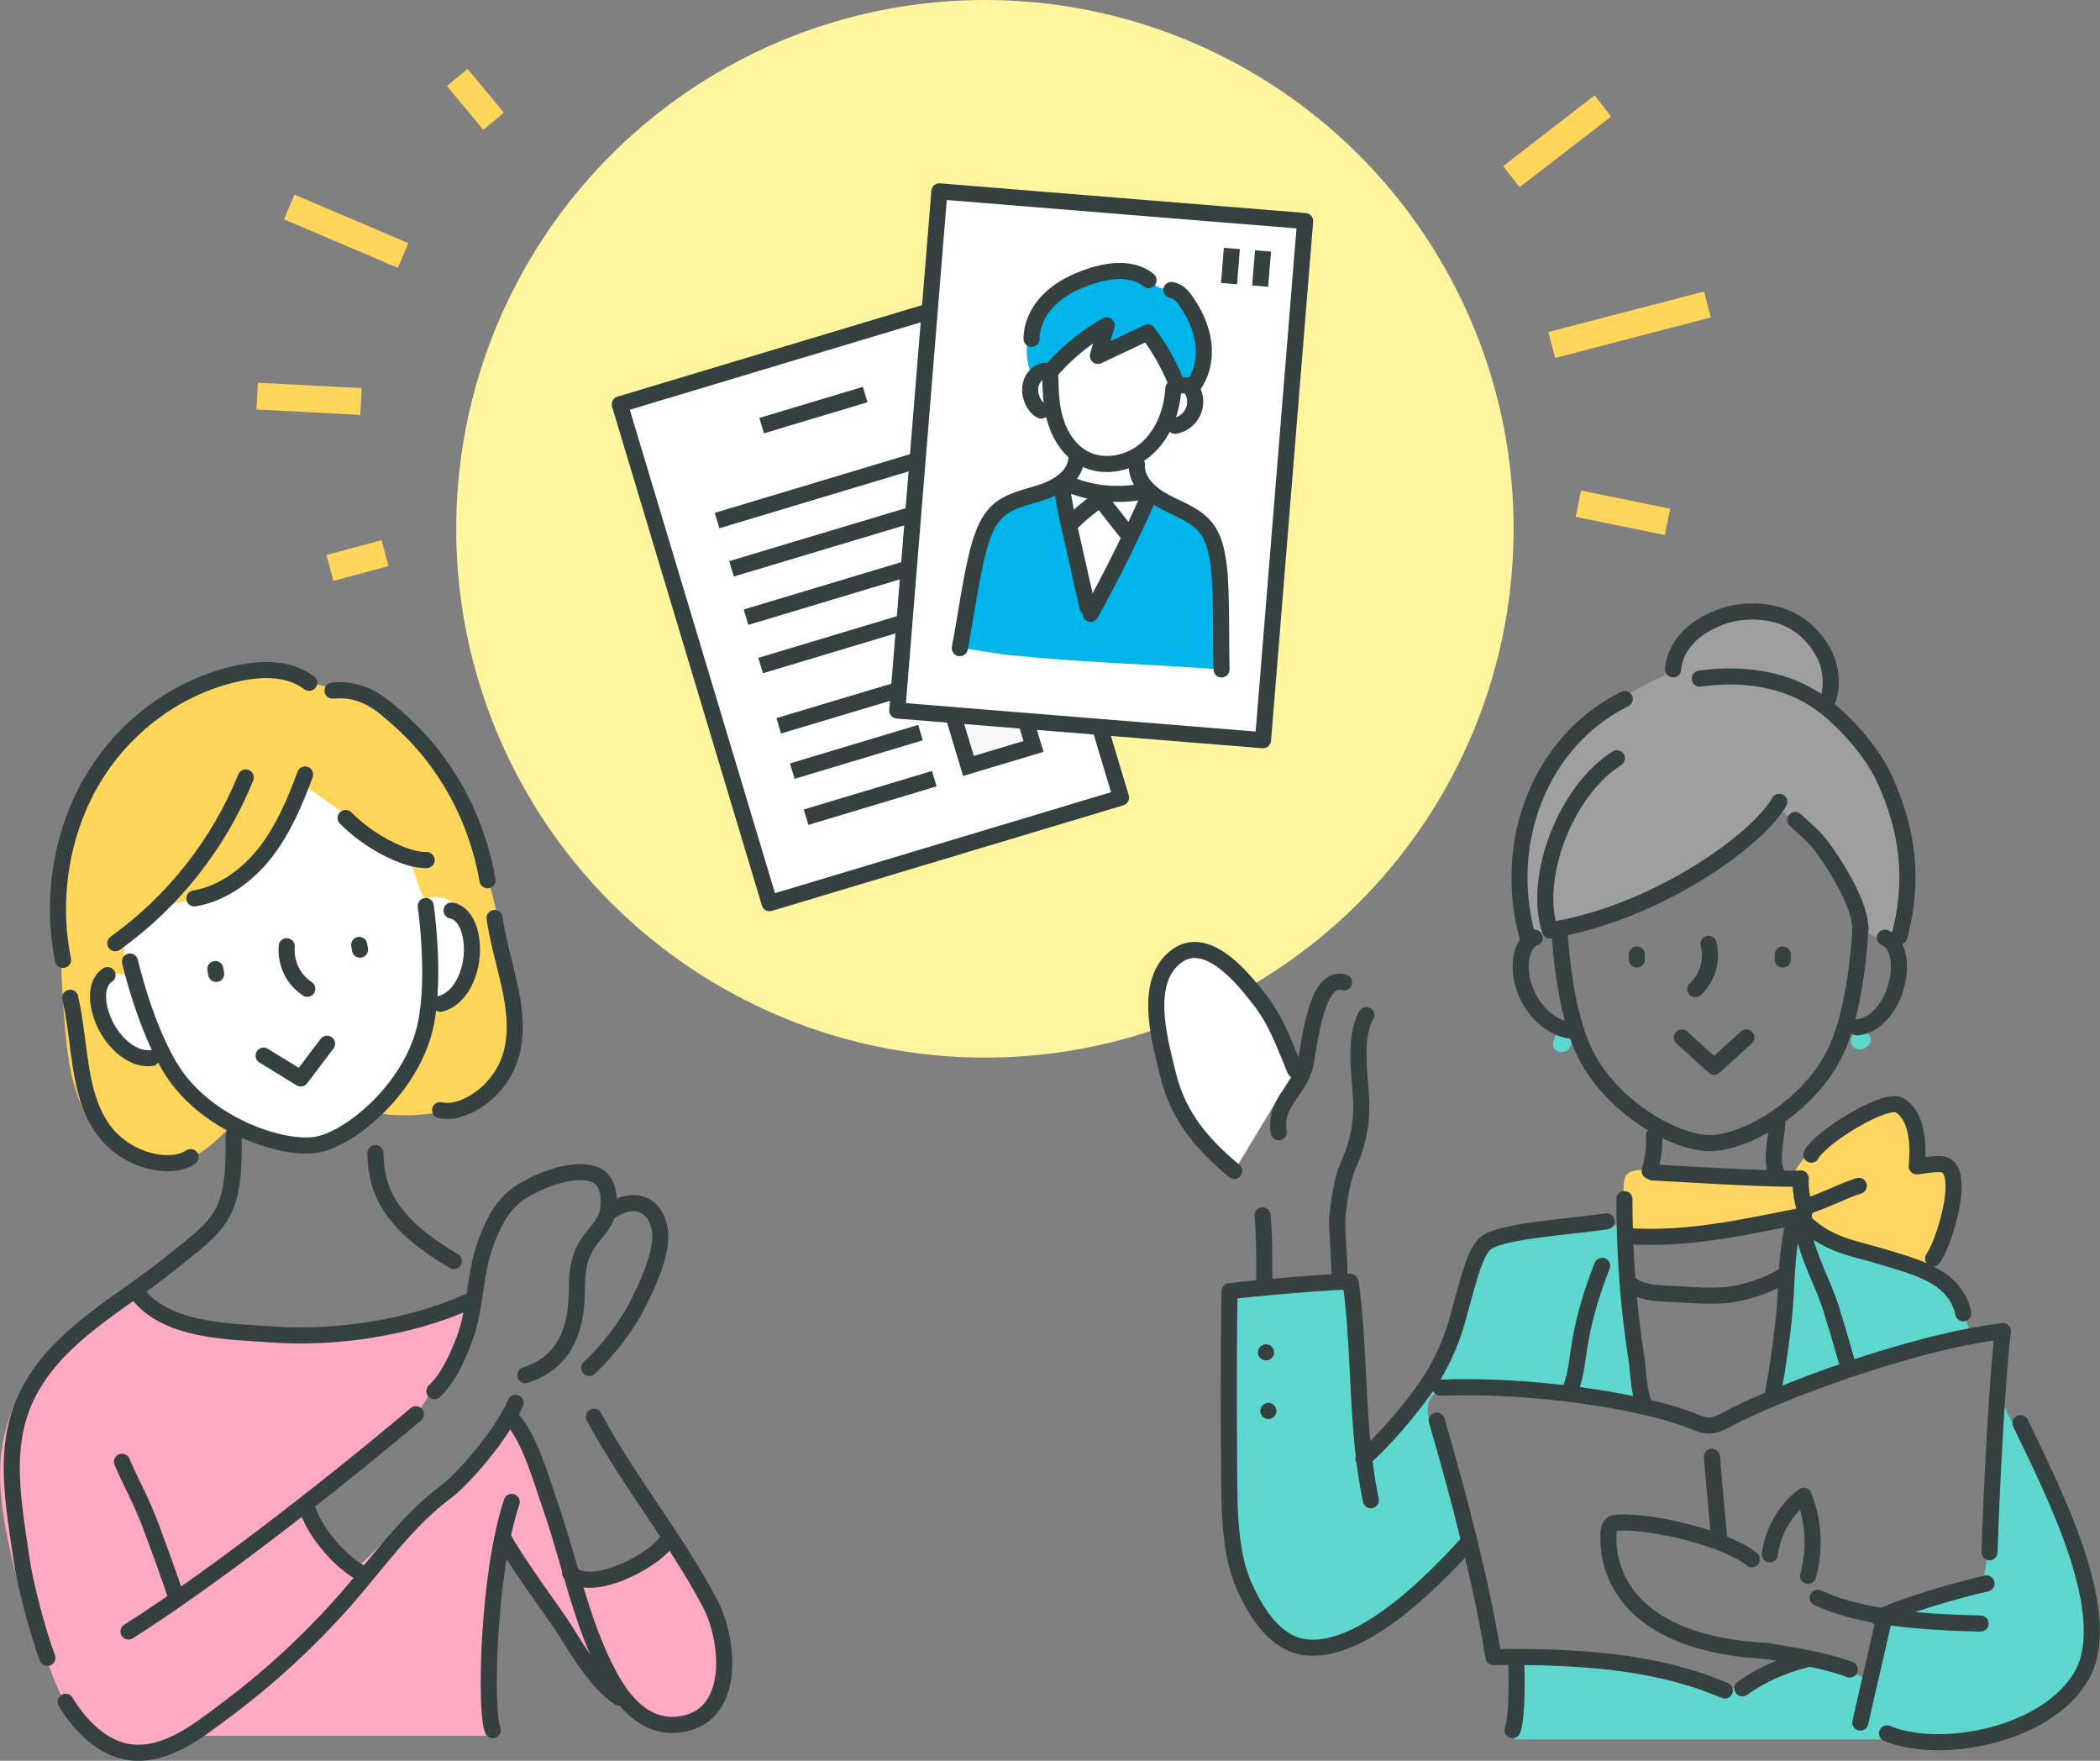<?xml version="1.0" encoding="UTF-8"?>
<svg id="_レイヤー_2" data-name="レイヤー 2" xmlns="http://www.w3.org/2000/svg" viewBox="0 0 211.51 177.31">
  <rect x="0" y="0" width="211.51" height="177.31" fill="#808080" stroke="none"/>
  <defs>
    <style>
      .cls-1 {
        fill: #ffd55a;
      }

      .cls-2 {
        stroke: #5ed7cf;
      }

      .cls-2, .cls-3, .cls-4, .cls-5 {
        stroke-linejoin: round;
      }

      .cls-2, .cls-3, .cls-5 {
        stroke-linecap: round;
      }

      .cls-2, .cls-3, .cls-5, .cls-6 {
        stroke-width: 1.62px;
      }

      .cls-2, .cls-4, .cls-5 {
        fill: none;
      }

      .cls-3, .cls-7 {
        fill: #fff;
      }

      .cls-3, .cls-5, .cls-6 {
        stroke: #354040;
      }

      .cls-8 {
        fill: #5ed7cf;
      }

      .cls-4 {
        stroke: #ffd55a;
        stroke-width: 2.7px;
      }

      .cls-9 {
        fill: #fff59e;
      }

      .cls-10 {
        fill: #ffd563;
      }

      .cls-11 {
        fill: #ffa9c3;
      }

      .cls-12 {
        fill: #00b5ea;
      }

      .cls-13 {
        fill: #9f9f9f;
      }

      .cls-14, .cls-6 {
        fill: #f8f8f8;
      }

      .cls-15 {
        fill: #354040;
      }

      .cls-6 {
        stroke-miterlimit: 10;
      }
    </style>
  </defs>
  <g id="_レイヤー_1-2" data-name="レイヤー 1">
    <g>
      <circle class="cls-9" cx="99.2" cy="53.25" r="53.25"/>
      <g>
        <path class="cls-10" d="M166.74,117.81c-.69-.03-1.7-.08-2.36.14-.82.27-.81.93-.86,1.8-.05,1.02-.19,3.93.67,4.52.76.52,2.49.51,3.34.53,1.4.02,2.85-.08,4.26-.19,2.63-.2,5.48-.69,7.92-1.71,1.03-.43,1.04-.67,1.73.03.99,1,2.18,1.49,3.45,2.1,2.29,1.11,4.86,2,7.31,2.71,1.13.32,2.07.7,2.59-.45.66-1.45.95-3.14,1.19-4.71.18-1.22.53-2.47.46-3.7-.07-1.37-.84-1.19-2.13-1.3-1.16-.1-1.07-.16-1.23-1.4-.09-.69-.21-1.32-.42-1.99-.63-2.02-.89-2.91-3.05-2.5-1.93.37-3.91,1.44-5.44,2.64-1.11.86-3.35,2.81-3.58,4.31-1.34.18-2.97-.11-4.35-.17-.77-.04-1.54,0-2.32,0"/>
        <path class="cls-8" d="M190.02,162.99c-1.07,1.91-1.19,4.52-1.71,6.65-.34,1.41-.94,2.96-.88,4.42,2.71.33,5.44,1.17,8.19,1.27,1.21.04,2.41-.22,3.59-.51,1.85-.45,3.9-.72,5.65-1.49,1.32-.58,2.76-1.3,3.73-2.4,2.16-2.47,2.45-5.57,2.41-8.79-.04-4.07-2.05-7.29-3.83-10.83-1.88-3.74-4.36-7.18-5.92-11.1-.56.91-.38,2.21-.46,3.24-.18,2.33-.27,4.66-.45,6.98-.23,2.84.08,6.11-.64,8.87-.73-.08-1.99.75-2.81,1.02-1.19.39-2.39.79-3.58,1.13-1.03.3-2.35.97-3.28,1.53Z"/>
        <path class="cls-8" d="M152.74,167.66c0,2.33.39,5.22-.22,7.5h37.99c-.06-2.61-.12-4.49-2.38-5.93-1.55-.98-4.21-2.06-6.04-1.9-1.39.12-2.97,1.17-4.32,1.56-1.03.3-2.41,1.05-3.38,1.17-1.34.16-3.47-.86-4.8-1.14-1.48-.31-2.98-.56-4.46-.9-2.54-.59-6.02-1.03-8.15-1.02"/>
        <path class="cls-8" d="M181,123.31c.13,1.79-.6,3.77-.87,5.55-.29,1.88-.27,3.77-.54,5.64-.29,1.98-.47,4.07-.87,5.97,6.43-2.62,13.51-3.41,19.9-6.21-.72-1.05-.91-2.68-1.55-3.87-.92-1.72-2.79-2.7-4.55-3.46-1.9-.83-3.96-1.37-5.94-1.94-1.97-.56-4.23-.87-5.57-1.69Z"/>
        <path class="cls-8" d="M164.46,138.01c-.02-.08-.04-.15-.07-.23-.29-1.02-.48-1.91-.6-2.97-.43-3.78-.13-7.56-.42-11.37-3.02-.24-6.74.39-9.67,1.09-2.78.67-4.47,1.12-5.33,4.01-1.06,3.57-2.07,7.15-4.29,10.22-2,2.77-3.97,5.79-6.88,7.59-.68-2.02-.67-4.8-.84-6.93-.13-1.64-.45-3.26-.61-4.9-.12-1.28.23-2.79-.21-3.99-.3-.83-.11-.66-1.14-.7-.8-.03-1.58.08-2.38.11-2.62.09-5.41-.39-7.98.02-.05,2.08-.45,4.14-.45,6.24,0,2.45,0,4.91,0,7.36,0,5.64-.66,12,1.74,17.27,1.81,3.97,5.44,6.18,9.65,4.52,3.08-1.21,6.03-3.04,8.56-5.16,1.52-1.28,3.83-2.93,3.74-5.07-.05-1.2-.7-2.5-1.03-3.63-.52-1.78-.93-3.56-1.39-5.36-.37-1.48-1.51-3.65-.86-5.17.82-1.93,5.44-1.14,7.11-1.03,2.09.14,4.27.21,6.36.41,2.4.23,5.38.12,7.51,1.35.07-1.22-.22-2.5-.55-3.67Z"/>
        <g>
          <path class="cls-13" d="M173.54,62.06c-1.34.47-2.68,1.18-3.66,2.24-.59.64-1.44,2.52-1.45,3.39-2.94,1.16-5.56,2.78-8.01,4.73-2.59,2.06-4.82,4.67-6.29,7.65-1.35,2.75-2.02,5.85-1.9,8.91.08,1.82.91,3.61.95,5.36.93.29,1.9-.02,2.82-.2,1.93-.38,3.75-1.06,5.58-1.74,1.11-.41,2.21-.85,3.3-1.32,1.53-.67,3.15-1.32,4.55-2.25,1.27-.84,2.63-1.54,3.9-2.38.39-.26.78-.58,1.13-.91.68-.62,1.51-1.03,2.16-1.68.52-.51,1.11-.9,1.63-1.4.32-.32.67-.95,1.15-.82.36.1.95.85,1.14,1.14.27.41.51.76.83,1.13,1.54,1.79,3.15,3.65,4.14,5.81.33.72.76,1.39.95,2.17.1.42.05.56.27.88.29.4.83.66,1.2,1,.4.36.91.58,1.44.62.6.04,1.03.15,1.61.36,1.62-3.98,1.93-8.48.87-12.64-1.06-4.16-3.49-7.96-6.82-10.68-.35-2.06-.7-4.15-1.62-6.03-.92-1.87-2.51-3.53-4.54-4.02-1.77-.43-3.63.06-5.35.66Z"/>
          <path class="cls-2" d="M157.42,104.92c-.02.12.1.22-.2.21.04-.13.08-.29.16-.4,0-.03.09.13.03.12.04-.09.08-.17.13-.24"/>
          <path class="cls-2" d="M187.48,104.58l.12.12c-.14.16-.18.18-.36.15-.02-.18.08-.22.18-.33"/>
          <g>
            <g>
              <path class="cls-5" d="M189.84,94.43s1.55.44,1.41,3.25c-.14,2.81-1.98,5.62-4.23,5.77"/>
              <path class="cls-5" d="M154.58,94.43s-1.55.44-1.41,3.25c.14,2.81,2.37,5.97,5.47,6.16"/>
              <line class="cls-5" x1="179.56" y1="96.12" x2="179.56" y2="96.62"/>
              <line class="cls-5" x1="164.86" y1="96.12" x2="164.86" y2="96.62"/>
              <path class="cls-5" d="M172.08,95.04s.78,2.57-1.33,4.57"/>
              <polyline class="cls-5" points="169.39 104.47 172.64 107.42 175.89 104.47"/>
              <path class="cls-5" d="M181.84,123.14c2.41,2.3,4.97,2.56,8.01,3.49,3.32,1.02,7.1,1.94,7.89,5.62"/>
              <path class="cls-5" d="M147.92,155.27c-4.03,4.48-10.99,11.27-16.44,10.61-2.96-.36-4.8-3.27-6.01-5.81-1.19-2.5-1.47-5.32-1.61-8.09-.08-1.42-.15-14.79-.02-21.95,1.01-.18,12.16-1.19,12.2-.92,1,7.31.51,14.7,2.03,21.96"/>
              <path class="cls-5" d="M157.06,93.51s.28,6.95,2.15,11.59c2.43,6.05,9.32,10.01,13.01,10.01,3.69,0,10.57-3.96,13.01-10.01,1.86-4.63,2.15-11.59,2.15-11.59"/>
              <path class="cls-5" d="M161.82,122.99c-4.18.6-11.07.98-12.32,2.31-.95,1-1.51,3.27-2.17,5.61-.6,2.09-.85,3.82-2.69,7.17-1.17,2.13-4.48,6.28-7.32,8.82"/>
            </g>
            <path class="cls-5" d="M127.16,122.38c.24,2.64.15,4.82.18,7.22"/>
            <path class="cls-5" d="M134.68,122.71c.03,2.16.2,3.49.23,5.65"/>
            <path class="cls-5" d="M145.08,139.74c8.6-.37,20.11,1.22,25.42,3.37.56.23,1.15.47,1.76.43.5-.03.98-.23,1.42-.47,4.85-2.68,18.86-7.95,28.04-9.02"/>
            <path class="cls-5" d="M144.71,143.06c2.09,7.13,4.55,16.47,5.71,23.8,8.42-.07,16.24.36,23.3,3.37"/>
            <path class="cls-5" d="M177.95,166.25c-13-.67-16.16-7.03-15.95-11.82.02-.35.08-.75.36-.95.18-.13.42-.15.65-.16,3.32-.18,10.78,1.55,13.44,3.7"/>
            <path class="cls-5" d="M178.25,156.53c.3-2.31,1.55-4.49,3.41-5.91,1.03,2.54,1.19,5.43.45,8.07"/>
            <path class="cls-5" d="M201.72,134.05c-.61,5.17-1.18,17.06-1.34,22.26"/>
            <path class="cls-5" d="M177.95,166.25c2.21.4,5.53.82,8.37,1.87"/>
            <path class="cls-5" d="M187.37,173.46c.61-2.76,1.78-7.69,2.39-10.45"/>
            <path class="cls-5" d="M190.06,174.55c5.49,2.29,16.37.11,19.67-5.95,3.48-6.39-3.44-19.38-6.23-25.29"/>
            <path class="cls-5" d="M183.08,160.89c4.29,2.01,10.27,2.45,16.4,2.6"/>
            <path class="cls-5" d="M172.42,146.69c.13,1.71.59,6.47.72,8.18"/>
            <path class="cls-5" d="M157.06,93.51c10.16-1.93,19.93-8.89,22.15-12.77"/>
            <path class="cls-5" d="M156.11,93.7c-1.75-5.37,1.6-14.1,6.74-17.34"/>
            <path class="cls-5" d="M187.37,93.51c.02-2.19-2.08-5.69-3.33-7.49-1.25-1.8-1.63-1.94-3.22-3.45"/>
            <path class="cls-5" d="M163.64,70.39c-8.39,4.15-12.46,14.26-9.79,23.97"/>
            <path class="cls-5" d="M171.2,68.34c4.14-.6,8.68-.07,12.21,2.51,2.36,1.72,5.11,4.81,6.35,7.49,2.48,5.36,3.01,10.42,1.55,15.95"/>
            <path class="cls-5" d="M168.52,67.4c.09-1.37.83-2.64,1.85-3.56,1.02-.92,2.29-1.52,3.6-1.93,1.2-.38,3.09-.42,4.33-.17,2.43.49,4.12,1.82,5.32,3.9.94,1.64,1,3.99.26,5.39"/>
            <path class="cls-5" d="M189.22,162.91c2.67-1.3,7.96-2.8,10.86-3.46"/>
            <line class="cls-5" x1="127.51" y1="136.18" x2="127.51" y2="136.18"/>
            <line class="cls-5" x1="127.75" y1="142.08" x2="127.75" y2="142.08"/>
            <path class="cls-5" d="M175.49,170.01c1.89-1.34,4.03-2.31,6.28-2.86"/>
          </g>
        </g>
        <path class="cls-3" d="M124.31,117.91c-3.2-2.65-5.63-5.49-6.65-9.63-.79-3.23-2.38-8.71.25-11.47,3.21-3.37,7.16,1.51,9.06,3.99,1.67,2.19,2.43,4.5,3.47,6.95"/>
        <path class="cls-5" d="M128.79,114.02c-.47-2.99,1.99-4.1,2.66-6.69.37-1.44.98-9.34,3.92-8.41"/>
        <path class="cls-5" d="M137.61,102.22c-1.28,2.23-.64,6.01-.52,8.47.11,2.36-.32,4.55-1.33,6.73-.46,1-.84,2.88-1.08,5.29"/>
        <path class="cls-5" d="M166.45,118.06c4.3.23,10.41.64,14.72.64"/>
        <path class="cls-5" d="M163.91,124.48c6.18.4,11.76-.92,17.78-2.09"/>
        <path class="cls-5" d="M182.44,116.27c.9-1.75,7.52-5.85,8.91-4.96,1.88,1.21,1.88,4.25,1.7,6.14.69-.04,2.5-.49,3.09,0,1.67,1.39-.43,7.9-1.44,9.28"/>
        <path class="cls-5" d="M181.37,118.66c-.09.65.16,2.69.47,3.14"/>
        <path class="cls-5" d="M163.61,120.75c0,5.28.37,10.76,1.2,15.98.2,1.26.25,3.48.74,4.5"/>
        <path class="cls-5" d="M166.6,114.32c.08,1.19-.13,2.47-.45,3.59"/>
        <path class="cls-5" d="M179.01,113.21c-.13,1.59-.73,3.7,0,5.08"/>
        <path class="cls-5" d="M182.29,121.35c1.31-.38,3.34-1.44,4.93-1.94"/>
        <path class="cls-5" d="M180.65,123.29c-.62,2.3-.68,5.01-.81,7.39-.14,2.55-.76,6.95-1.24,9.44"/>
        <path class="cls-5" d="M161.37,127.47c-.98,2.44-1.78,5.1-2.23,7.69-.26,1.49-.37,3.28-.91,4.56"/>
        <path class="cls-5" d="M181.69,124.19c.44,2.46,1.95,5.1,2.72,7.53.41,1.3,1.04,3.42,1.66,5.6"/>
        <path class="cls-5" d="M164.12,129.22c1.16,1.12,3.52,1.02,4.99,1.11,1.71.1,3.65.27,5.36,0s4.11-1.05,5.46-2.12"/>
        <path class="cls-5" d="M152.72,167.37c.1,3.46-.05,6.16-.38,6.85"/>
      </g>
      <g>
        <g>
          <rect class="cls-3" x="69.18" y="34.3" width="36.96" height="52.45" transform="translate(-13.7 27.77) rotate(-16.72)"/>
          <line class="cls-6" x1="96.15" y1="45.23" x2="72.22" y2="52.42"/>
          <line class="cls-6" x1="87.14" y1="39.73" x2="76.71" y2="42.86"/>
          <line class="cls-6" x1="97.61" y1="50.1" x2="73.68" y2="57.28"/>
          <line class="cls-6" x1="99.07" y1="54.96" x2="75.14" y2="62.15"/>
          <line class="cls-6" x1="100.53" y1="59.83" x2="76.61" y2="67.02"/>
          <line class="cls-6" x1="91.34" y1="69.22" x2="78.43" y2="73.09"/>
          <line class="cls-6" x1="92.71" y1="73.77" x2="79.8" y2="77.65"/>
          <line class="cls-6" x1="94.1" y1="78.41" x2="81.19" y2="82.29"/>
          <g>
            <rect class="cls-14" x="96.06" y="67.05" width="6.84" height="9.29" transform="translate(-16.42 31.64) rotate(-16.72)"/>
            <path class="cls-15" d="M100.87,67.27l2.21,7.35-5,1.5-2.21-7.35,5-1.5M101.96,65.26l-8.1,2.43,3.14,10.45,8.1-2.43-3.14-10.45h0Z"/>
          </g>
        </g>
        <g>
          <rect class="cls-3" x="92.43" y="20.68" width="36.96" height="52.45" transform="translate(4.16 -8.82) rotate(4.64)"/>
          <path class="cls-12" d="M115.53,28.18c-2.93-1.1-6.43-.86-8.96.97-2.53,1.84-3.85,5.35-2.79,8.3.99.17,1.81-.69,2.54-1.39,1.28-1.24,2.83-2.18,4.51-2.75-.22.89-.24,1.83-.06,2.73,1.22-.62,2.44-1.25,3.66-1.87.15-.08.31-.16.48-.12.17.04.28.18.38.31.73.96,1.47,1.91,2.2,2.87.68.88,1.63,1.87,2.71,1.58,1-.27,1.39-1.47,1.49-2.5.1-.99.08-1.99-.17-2.95-.59-2.21-2.53-4-4.78-4.4"/>
          <path class="cls-12" d="M107.51,49.5c.19,4.09.82,8.15,1.86,12.11,1.45-2.17,2.76-4.44,3.92-6.79.64-1.3,1.26-2.66,2.28-3.69.21-.22.46-.43.75-.5.32-.08.66,0,.97.12,2.55.99,4.76,3.52,5.42,6.13.38,1.51.44,3.08.45,4.64.02,2.38.16,3.56-.15,5.9-7.07-.55-13.41-.65-21.43-1.46-1.68-.17-3.49-.62-4.93-.68.22-1.97.17-3.6.65-5.55.5-2.07,1.27-4.07,2.03-6.05.3-.78.62-1.58,1.22-2.14.5-.46,1.15-.72,1.79-.94,1.5-.51,3.05-.88,4.62-1.1"/>
          <g>
            <g>
              <path class="cls-5" d="M105.8,38.2c.01,1.51.11,3.05.61,4.48.49,1.43,1.42,2.76,2.75,3.48,2,1.08,4.63.54,6.33-.97,1.7-1.51,2.56-3.81,2.69-6.08"/>
              <path class="cls-5" d="M105.77,38.03c-.11-.4.18-.8.46-1.11,1.51-1.65,3.28-3.06,5.23-4.17-.29,1.03-.59,2.06-.88,3.09,1.68-.79,3.35-1.58,5.03-2.37,1.11,1.48,2.04,3.1,2.75,4.81"/>
              <path class="cls-5" d="M105.21,37.34c-.63.1-1.15.61-1.35,1.22-.2.6-.1,1.28.17,1.86.18.38.46.74.84.92"/>
              <path class="cls-5" d="M119.09,38.81c.48-.16.95.3,1.13.77.26.67.2,1.46-.16,2.09s-1,1.08-1.7,1.21"/>
              <path class="cls-5" d="M103.9,34.12c0-1.53.77-2.99,1.88-4.04,1.1-1.05,2.51-1.74,3.96-2.23,1.96-.67,4.33-.95,5.94.36"/>
              <path class="cls-5" d="M117.98,29.2c.64.07,1.12.61,1.48,1.14.87,1.24,1.53,2.65,1.73,4.16.2,1.5-.1,3.1-1,4.32"/>
              <path class="cls-5" d="M108.4,46.27c-.14,1.66-1.81,2.75-3.39,3.28s-3.34.81-4.55,1.95c-.94.88-1.41,2.14-1.78,3.36-.77,2.51-1.5,7.83-2.01,10.41"/>
              <path class="cls-5" d="M114.51,46.76c-.13,1.66,1.34,3,2.82,3.78s3.16,1.34,4.18,2.66c.78,1.02,1.04,2.33,1.22,3.61.35,2.6.22,7.97.3,10.6"/>
            </g>
            <path class="cls-5" d="M106.97,48.85c.12,1.47.45,2.92.77,4.36.6,2.64,1.19,5.28,1.79,7.93"/>
            <path class="cls-5" d="M115.69,50.03c-1.77,4.01-3.72,7.94-5.84,11.78"/>
            <path class="cls-5" d="M108.06,52.51c.86-.82,1.78-1.57,2.75-2.26.93,1.18,1.85,2.35,2.78,3.53"/>
            <path class="cls-5" d="M108.23,48.99c2.02.73,4.23.93,6.36.59"/>
            <line class="cls-6" x1="124.07" y1="25.02" x2="123.79" y2="28.56"/>
            <line class="cls-6" x1="127.21" y1="25.27" x2="126.92" y2="28.81"/>
          </g>
        </g>
        <line class="cls-4" x1="25.9" y1="39.89" x2="36.36" y2="40.43"/>
        <line class="cls-4" x1="29.13" y1="20.84" x2="40.6" y2="25.73"/>
        <line class="cls-4" x1="46.05" y1="7.8" x2="49.72" y2="12.21"/>
        <line class="cls-4" x1="33.23" y1="57.19" x2="38.78" y2="55.7"/>
        <line class="cls-4" x1="156.29" y1="34.74" x2="171.97" y2="30.66"/>
        <line class="cls-4" x1="152.22" y1="17.79" x2="161.44" y2="10.67"/>
        <line class="cls-4" x1="158.97" y1="50.72" x2="167.95" y2="52.55"/>
      </g>
      <path class="cls-1" d="M50.35,108.52c1.16-1.9,1.3-4.38,1.05-6.78-.42-4.16-.86-8.35-2.02-12.39-.57-2-1.52-3.76-2.26-5.68s-1.22-4-2.31-5.88c-2.19-3.74-5.82-6.49-9.84-8.01-1.76-.67-3.55-.84-5.3-1.55-2.07-.83-4.3-1.11-6.49-.59-1.93.46-3.67,1.45-5.37,2.47-11.95,7.16-12.31,20.45-11.3,32.94.35,4.3.99,9.1,4.37,11.78,1.7,1.35,4.09,2.11,6.26,2.18s4.18-1.61,5.65-3.16c.23-.24.46-.5.76-.63.37-.16.79-.12,1.19-.08,3.22.29,6.49.04,9.63-.74.61-.15,1.23-.33,1.86-.38.72-.06,1.45.04,2.17.13,2.94.38,6.43.08,9.14-1.16,1.29-.59,2.2-1.45,2.82-2.47Z"/>
      <path class="cls-7" d="M12.61,94.66c-.16,1.18-.12,2.38.11,3.55-1.03-.48-2.33.22-2.79,1.27s-.25,2.27.22,3.31c1,2.21,3.63,3.9,5.87,2.98,2.47,2.95,5.03,5.97,8.4,7.84,3.37,1.86,7.8,2.33,10.97.15,1.35-.93,2.37-2.26,3.37-3.56,1.05-1.37,2.1-2.75,2.86-4.29.7-1.43,1.16-3.02,2.3-4.13.52-.51,1.15-.88,1.67-1.38,1.09-1.05,1.62-2.56,1.83-4.06.21-1.5.12-3.12-.71-4.38s-2.54-2.03-3.92-1.42c-.81-1.17-.82-2.77-1.72-3.88-.34-.42-.79-.75-1.24-1.06-3.01-2.14-6.02-4.29-9.03-6.43-1.15,2.33-2.31,4.68-3.93,6.72-1.62,2.04-3.74,3.76-6.25,4.44-1.07.29-2.18.38-3.23.74s-2.06,1.05-2.41,2.1"/>
      <path class="cls-11" d="M34.84,134.29c-2.17.29-4.4.59-6.56.4-4.64-.4-10.22-.64-14-3.67-.13-.11-.53-.59-.68-.62-.58-.1-1.74.97-2.17,1.26-1.46.99-2.88,1.99-4.27,3.08-3.03,2.37-5.32,4.93-6.44,8.7-1.34,4.48-.55,8.93.46,13.4.64,2.83,1.68,5.6,2.77,8.29.79,1.95,1.4,4.02,2.35,5.9,1.17,2.33,3.03,4.64,5.69,5.11s5.03.13,7.32-1.35h30.58c-.65-2.61-1.03-5.5-.89-8.2.09-1.73.5-3.37.86-5.05.3-1.39.45-4,1.31-5.09,1.79,2.62,3.58,5.11,5.26,7.81,1.24,2,2.81,3.69,4.37,5.43,2.17,2.43,4.23,5.21,7.82,4.31,4.41-1.11,4.25-5.58,3.34-9.11-.89-3.47-1.79-7-4.46-9.55-3.04,1.82-6.09,3.43-9.69,3.44-.67-1.62-.95-3.46-1.45-5.15-.61-2.08-1.59-4.26-2.68-6.15-.54-.94-1.03-2.98-1.91-3.61-1.07-.75-1.41.24-1.97,1.04-.78,1.12-1.55,2.34-2.51,3.3-1.62,1.61-3.71,2.75-5.5,4.13-2.24,1.71-4.02,4.06-6.15,5.74-.96-1.32-2.26-2.43-3.15-3.8-.57-.88-.97-1.95-1.41-2.9,4.46-3.52,9.87-6.32,12.46-11.57.63-1.27,1.54-2.4,2.19-3.66.38-.75.63-1.47.85-2.27.08-.27.41-2.53.46-2.56-1.09.62-2.1.93-3.32,1.1-1.08.15-2.08.62-3.17.85-1.88.4-3.78.72-5.69.97Z"/>
      <g>
        <path class="cls-5" d="M23.53,114.36c.16,8.29-1.39,8.84-6.47,12.94-4.49,3.62-10,6.5-13.25,11.34-3.78,5.62-2.67,11.39-1.62,18.5.37,2.48,1.57,7.07,2.58,9.81"/>
        <g>
          <path class="cls-5" d="M10.83,98.19s-1.44.72-.79,3.46c.66,2.73,2.98,5.16,5.23,4.89"/>
          <path class="cls-5" d="M45.48,91.69s1.61.15,1.99,2.94c.38,2.79-.91,5.89-3.1,6.45"/>
          <line class="cls-5" x1="36.18" y1="95.15" x2="36.26" y2="95.63"/>
          <line class="cls-5" x1="21.69" y1="97.58" x2="21.77" y2="98.07"/>
          <path class="cls-5" d="M28.88,95.28s-.35,2.67,2.07,4.29"/>
          <polyline class="cls-5" points="32.94 105.1 30.29 108.6 26.55 106.3"/>
          <path class="cls-5" d="M11.61,94.98c5.84-4.17,10.46-10.04,13.14-16.69"/>
          <path class="cls-5" d="M19.58,90.47c2.89-.49,5.4-2.37,7.19-4.68,1.79-2.32,2.94-5.05,3.96-7.8"/>
          <path class="cls-5" d="M34.81,82.37c1.49,1.49,3.28,2.7,5.22,3.53.94.4,1.93.71,2.94.71"/>
          <path class="cls-5" d="M31.14,68.76c-2.01-1.51-4.68-1.48-7.06-.98-5.93,1.24-11.29,5.08-14.57,10.42-3.28,5.34-4.44,12.13-3.16,18.46"/>
          <path class="cls-5" d="M7.07,100.47c1.07,4.72.73,9.3,3.1,12.95,1.36,2.09,3.73,3.5,6.23,3.69.97.07,2-.04,2.8-.59"/>
          <path class="cls-5" d="M33.49,69.54c3.16-.31,5.01,1.44,6.62,2.86,4.73,4.16,7.89,9.87,8.99,16.24"/>
          <path class="cls-5" d="M49.81,92.44c.72,4.79,2.7,8.93,1.81,13.2-.51,2.45-2.21,4.61-4.46,5.69-.88.42-1.88.68-2.83.46"/>
          <path class="cls-5" d="M42.88,91.23s1,6.88.03,11.78c-1.27,6.4-7.47,11.59-10.94,12.24-3.47.65-11.12-1.94-14.63-7.44-2.69-4.21-4.25-10.99-4.25-10.99"/>
        </g>
        <path class="cls-5" d="M37.81,116.12c.07,3.6,1.25,6.98,7.9,10.86"/>
      </g>
      <path class="cls-5" d="M51.93,141.26c-1.39,3.25-5.35,7.73-6.98,8.94-3.94,2.92-6.8,7.06-10.03,10.75-3.61,4.12-7.69,7.91-12.13,11.22-2.89,2.16-6.54,5.16-10.49,4.12-2.45-.65-4.46-2.87-5.69-4.92"/>
      <path class="cls-5" d="M43.75,140.09c1.38-1.28,2.34-3.44,3-5.17,1.19-3.09,1.02-6.63,2.19-9.79.63-1.7,1.48-3.52,2.97-4.7,1.69-1.32,6.28-3.31,8.39-1.94,1.03.67,1.14,2.41.91,3.52-.27,1.34-1.25,2.06-2,3.2-1.07,1.61-1.08,3.18-1.12,5.08-.07,3.74-1.3,6.95-5.18,8.18"/>
      <path class="cls-5" d="M41.89,142.41c-10.07,8.49-21.62,17.26-28.95,21.88"/>
      <path class="cls-5" d="M61.51,121.95c2.39-1.61,4.69-.72,4.98,2.21.21,2.2-1.5,5.75-2.51,7.65-.96,1.8-2.8,4.26-4.64,5.94"/>
      <path class="cls-5" d="M51.67,142.97c1.84,2.28,2.83,6.01,3.77,8.7,1.98,5.68,3.07,11.75,5.93,17.07,1.36,2.54,3.53,5.25,6.88,4.93,6-.59,5.21-8.51,3.29-12.16-3.46-6.59-8.22-12.3-11.72-18.85"/>
      <path class="cls-5" d="M13.81,130.21c2.94,3.87,9.17,3.85,13.64,4.17,6.35.46,13.89-.69,19.66-3.28"/>
      <path class="cls-5" d="M31.04,152.15c.71,2.14,3.16,5.05,5.24,6.2"/>
      <path class="cls-5" d="M57.41,158.37c2.04,2.16,8.34-1.12,9.7-3.11"/>
      <path class="cls-5" d="M51.54,151.24c-2.45,7.34-2.7,21.29-1.91,22.98"/>
      <path class="cls-5" d="M12.29,147.2c1.14,2.7,1.89,3.69,3.07,6.93.48,1.31,1.74,4.7,2.42,6.81"/>
      <path class="cls-5" d="M50.7,154.89c1.55,2.81,5.27,7.76,6.15,9.17,1.34,2.16,3.37,5.53,5.53,6.9"/>
    </g>
  </g>
</svg>